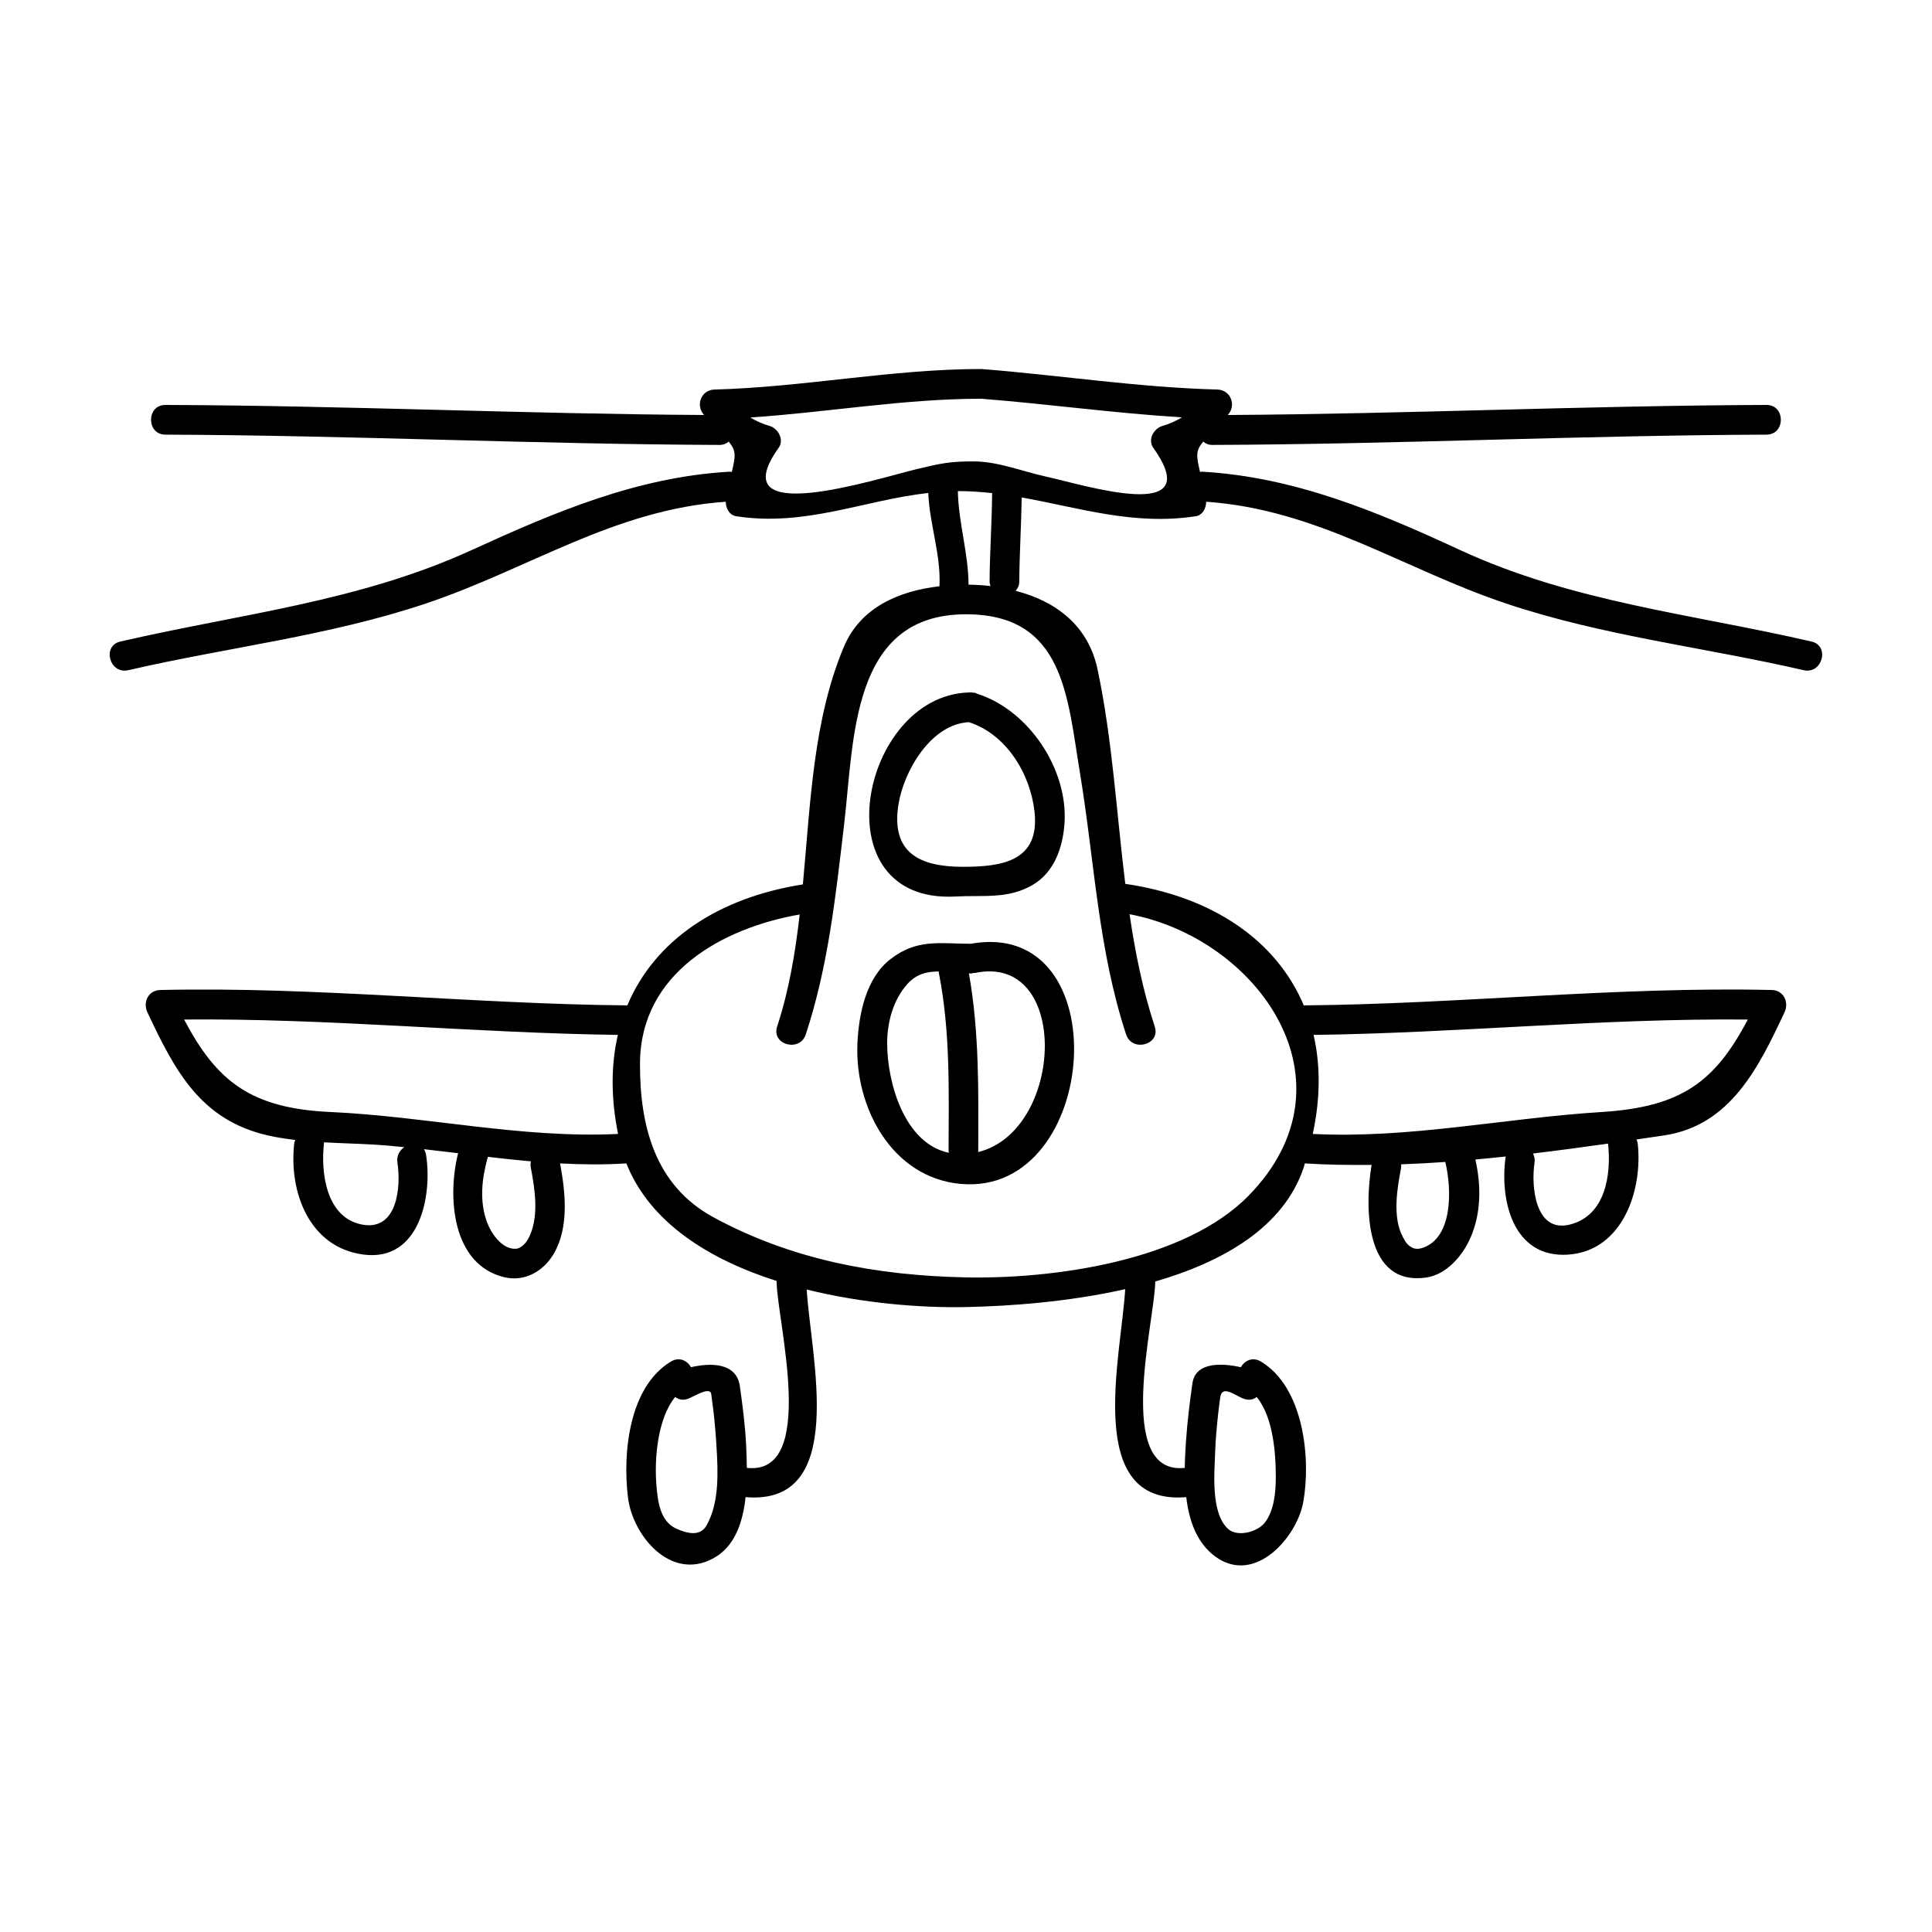 <?xml version="1.0" encoding="UTF-8"?>
<!-- Uploaded to: ICON Repo, www.iconrepo.com, Generator: ICON Repo Mixer Tools -->
<svg fill="#000000" width="800px" height="800px" version="1.1" viewBox="144 144 512 512" xmlns="http://www.w3.org/2000/svg">
 <g>
  <path d="m178 321.61c26.336-6.082 53.172-9.059 78.879-17.68 27.328-9.168 49.887-24.922 79.449-26.961 0.031 1.711 0.938 3.559 2.781 3.84 18.336 2.816 33.785-4.242 50.891-6.176 0.34 8.328 3.391 16.406 2.969 24.73-10.715 1.238-20.93 5.582-25.332 16.043-8.113 19.27-8.852 41.309-10.867 62.973-22.5 3.527-39.285 14.82-46.52 32.059h-0.016c-41.297-0.371-82.441-5.012-123.77-4.078-3.168 0.074-4.656 3.242-3.394 5.918 7.344 15.68 14.164 28.543 31.891 32.617 2.394 0.547 4.832 0.914 7.301 1.203-0.105 0.301-0.25 0.562-0.289 0.906-1.457 12.941 4.008 27.641 18.406 29.477 14.867 1.898 18.23-15.594 16.527-26.441-0.094-0.605-0.301-1.09-0.562-1.496 3.039 0.34 6.055 0.699 9.059 1.07-2.871 11.383-1.723 29.453 12.18 32.848 5.481 1.34 10.531-1.605 13.23-6.312 4.023-7.012 3.035-16.184 1.609-23.836 5.777 0.309 11.609 0.379 17.566 0 6.281 15.797 22.074 25.504 39.863 31.168-0.004 0.09-0.047 0.152-0.047 0.246 0.195 10.613 10.965 51.371-7.887 49.273-0.027-2.031-0.094-4-0.172-5.746-0.246-5.328-0.934-10.629-1.676-15.902-0.883-6.289-7.719-6.223-12.953-5.031-0.977-1.738-3.07-2.828-5.281-1.512-11.234 6.703-12.875 24.523-11.402 36.148 1.258 9.949 11.23 22.105 22.523 16.062 5.773-3.09 7.902-9.551 8.629-16.262 27.312 2.324 17.262-37.145 16.199-55.02 14.848 3.68 30.27 4.894 42.199 4.648 11.289-0.23 26.992-1.312 42.203-4.746-1.023 17.82-11.156 57.43 16.18 55.121 0.746 6.254 2.781 12.188 7.781 15.801 10.496 7.574 21.605-5.269 23.242-14.555 2.066-11.703 0.047-30.449-11.262-37.191-2.211-1.316-4.309-0.219-5.285 1.516-4.934-1.113-12.02-1.48-12.836 4.246-0.723 5.055-1.34 10.113-1.699 15.203-0.156 2.234-0.293 4.703-0.332 7.227-18.758 1.988-8.016-38.672-7.82-49.273 0-0.047-0.02-0.074-0.02-0.117 17.984-5.227 33.984-14.328 39.324-30.117 0.137-0.402 0.215-0.789 0.34-1.188 5.816 0.379 11.734 0.453 17.688 0.395-1.859 11.164-1.852 32.238 14.52 29.84 5.375-0.789 9.613-5.809 11.668-10.492 2.887-6.582 2.859-13.867 1.312-20.777 2.684-0.242 5.352-0.508 8.031-0.797-1.66 11.52 1.926 27.016 16.582 26.004 14.488-1.004 19.785-17.215 18.406-29.477-0.043-0.395-0.203-0.703-0.332-1.035 2.457-0.355 4.922-0.719 7.344-1.082 17.555-2.609 25.086-18.078 31.891-32.617 1.254-2.684-0.227-5.852-3.394-5.918-41.324-0.934-82.461 3.711-123.77 4.078-0.082 0-0.133 0.043-0.215 0.047-7.199-17.129-24-28.844-47.32-32.25-2.348-18.949-3.391-38.105-7.348-56.836-2.504-11.844-11.309-18.137-21.711-20.824 0.555-0.621 0.961-1.418 0.965-2.481 0.047-7.426 0.531-14.836 0.641-22.262 15.191 2.715 29.746 7.496 46.113 4.977 1.848-0.285 2.75-2.129 2.781-3.84 29.559 2.043 52.125 17.797 79.449 26.961 25.703 8.629 52.547 11.598 78.879 17.68 4.938 1.145 7.039-6.449 2.09-7.59-31.793-7.348-63.254-10.418-93.215-24.289-21.965-10.172-43.883-19.344-68.312-20.73-0.199-0.012-0.336 0.062-0.52 0.078-1.043-4.402-1.148-5.648 0.836-8.051 0.609 0.516 1.375 0.887 2.402 0.883 48.973-0.172 97.906-2.547 146.88-2.723 5.074-0.016 5.074-7.887 0-7.871-47.598 0.168-95.164 2.383-142.76 2.664 0.004-0.012 0.016-0.016 0.027-0.027 2.297-2.547 0.75-6.629-2.781-6.719-20.973-0.551-41.668-3.793-62.562-5.441-23.68 0-47.039 4.816-70.723 5.441-3.531 0.094-5.082 4.172-2.781 6.719 0.012 0.012 0.016 0.016 0.027 0.027-47.598-0.285-95.164-2.5-142.76-2.664-5.074-0.016-5.074 7.856 0 7.871 48.973 0.172 97.906 2.547 146.88 2.723 1.027 0 1.793-0.371 2.402-0.883 1.977 2.402 1.875 3.648 0.828 8.051-0.184-0.012-0.32-0.09-0.52-0.078-24.473 1.391-46.281 10.645-68.312 20.73-30.039 13.754-61.387 16.934-93.215 24.289-4.941 1.141-2.844 8.73 2.098 7.594zm71.32 130.53c0.996 6.375-0.016 18.125-9.32 16.395-9.566-1.777-11.027-13.738-10.148-21.523 0.012-0.109-0.031-0.184-0.027-0.285 5.731 0.316 11.492 0.41 17.062 0.875 1.422 0.121 2.828 0.273 4.246 0.414-1.242 0.852-2.102 2.289-1.812 4.125zm35.172 19.109c-0.715 1.66-1.547 2.684-2.644 3.328-0.738 0.438-1.531 0.461-2.547 0.215-2.609-0.637-5.047-3.715-6.223-6.863-2.066-5.531-1.402-11.582 0.156-17.145 0.02-0.078 0-0.137 0.016-0.215 3.816 0.453 7.629 0.867 11.449 1.203-0.121 0.523-0.137 1.102-0.016 1.727 1.055 5.504 2.117 12.375-0.191 17.75zm-52.926-32.555c-21.086-0.965-30.145-8.113-38.773-24.508 38.367-0.363 76.594 3.57 114.95 4.074-1.816 7.828-1.891 16.621 0.047 26.25-25.66 1.227-50.645-4.648-76.223-5.816zm99.656 109.59c-1.73 3.055-5.289 2.012-7.898 0.871-4.465-1.953-5.023-7.375-5.375-11.699-0.531-6.504 0.188-17.402 4.996-23.254 0.824 0.668 1.93 0.98 3.289 0.52 1.5-0.508 5.941-3.434 6.25-1.281 0.199 1.379 0.371 2.754 0.539 4.141 0.387 3.211 0.656 6.438 0.852 9.668 0.41 6.773 0.809 14.945-2.652 21.035zm134.81-19.52c0.109-3.316 0.426-6.629 0.777-9.93 0.164-1.508 0.355-3.008 0.562-4.508 0.484-3.519 4.004-0.402 6.371 0.402 1.359 0.461 2.461 0.148 3.289-0.52 4.481 5.481 5.082 15.215 5.07 21.422-0.004 3.824-0.457 8.742-2.914 11.887-1.957 2.504-7.305 3.93-9.781 1.617-4.586-4.281-3.559-14.809-3.375-20.371zm55.035-54.086c-1.207 0.41-2.082 0.293-2.578 0.074-1.359-0.613-1.945-1.441-2.766-3.023-2.746-5.254-1.469-12.754-0.418-18.23 0.062-0.336 0-0.629-0.004-0.938 3.894-0.141 7.805-0.352 11.719-0.629 1.805 7.547 1.898 20.066-5.953 22.746zm38.922-6.144c-9.289 2.273-10.25-10.477-9.32-16.395 0.148-0.938-0.066-1.738-0.418-2.445 6.691-0.797 13.328-1.699 19.895-2.629 0.91 8.227-0.684 19.152-10.156 21.469zm-67.879-50.27c38.398-0.492 76.672-4.441 115.08-4.074-8.695 16.512-17.629 23.191-38.766 24.508-25.594 1.602-50.832 7.109-76.527 5.809 2.043-9.496 2.055-18.324 0.211-26.242zm-61.918-69.484c3.867 23.32 4.797 46.766 12.242 69.359 1.578 4.801 9.184 2.746 7.59-2.09-3.219-9.773-5.191-19.738-6.68-29.773 33.996 6.418 61.117 44.383 31.539 74.602-17.016 17.387-51.926 22.109-74.895 21.645-23.512-0.484-46.094-4.602-66.965-15.961-15.477-8.418-19.508-24.273-19.414-40.84 0.133-23.922 21.945-35.824 42.316-39.371-1.164 10.176-2.844 20.188-5.977 29.699-1.594 4.832 6.008 6.891 7.59 2.09 5.957-18.086 7.902-36.562 10.133-55.383 2.719-22.922 1.77-55.965 32.32-55.965 25.992 0 26.844 21.711 30.199 41.988zm-23.699-49.469c-1.93-0.219-3.871-0.34-5.82-0.363-0.031-8.402-2.664-16.348-2.828-24.797 0.062 0 0.121-0.004 0.18-0.004 3.019 0 5.973 0.211 8.902 0.535-0.066 7.809-0.625 15.602-0.672 23.41-0.004 0.465 0.125 0.84 0.238 1.219zm-2.422-49.641c17.766 1.402 35.402 3.856 53.172 4.93-1.609 0.957-3.328 1.762-5.254 2.297-2.246 0.703-3.891 3.625-2.352 5.785 14.438 20.262-18.043 9.91-28.586 7.582-6.266-1.379-12.621-3.988-19.094-3.988-6.086 0-8.449 0.469-14.887 2.016-10.953 2.633-52.133 16.016-36.719-5.617 1.539-2.156-0.109-5.074-2.352-5.785-1.895-0.523-3.586-1.316-5.168-2.25 20.445-1.363 40.723-4.969 61.238-4.969z"/>
  <path d="m401.25 394.11c-8.297-0.012-14.191-1.402-21.27 4.074-6.519 5.039-8.406 14.641-8.75 22.336-0.75 17.02 9.199 35.609 27.398 37.23 37.004 3.297 41.98-70.738 2.621-63.641zm-22.141 26.406c-0.004-5.606 1.57-11.5 5.344-15.738 2.402-2.703 5.301-3.332 8.348-3.328 0.016 0.125-0.027 0.23 0 0.367 3.09 15.598 2.625 31.418 2.582 47.23 0 0.18 0.074 0.301 0.094 0.461-11.824-2.469-16.359-18.609-16.367-28.992zm24.086 28.801c0.004-0.102 0.051-0.168 0.051-0.27 0.043-15.785 0.305-31.516-2.477-47.09 0.195 0 0.387 0.02 0.582 0.02 0.258 0 0.445-0.102 0.676-0.137 0.125-0.016 0.23 0.027 0.367 0 25.352-5.32 23.691 41.875 0.801 47.477z"/>
  <path d="m397.28 381.58c7.258-0.402 13.902 0.781 20.492-3.133 5.731-3.406 7.934-10.082 8.34-16.359 0.906-14.254-9.406-29.73-22.922-34.164-0.137-0.074-0.285-0.121-0.43-0.172-0.121-0.035-0.23-0.109-0.352-0.141-0.219-0.062-0.398-0.02-0.605-0.051-0.156-0.016-0.273-0.09-0.441-0.09-0.121 0-0.242 0.02-0.363 0.02-0.137 0.012-0.277 0-0.41 0.027-28.586 0.992-39.516 56.074-3.309 54.062zm3.492-46.195c9.941 3.18 16.285 13.707 17.387 23.727 1.438 13.094-8.539 14.602-18.965 14.602-11.488 0-19.176-3.711-17.078-16.613 1.434-8.848 8.648-21.246 18.656-21.715z"/>
 </g>
</svg>